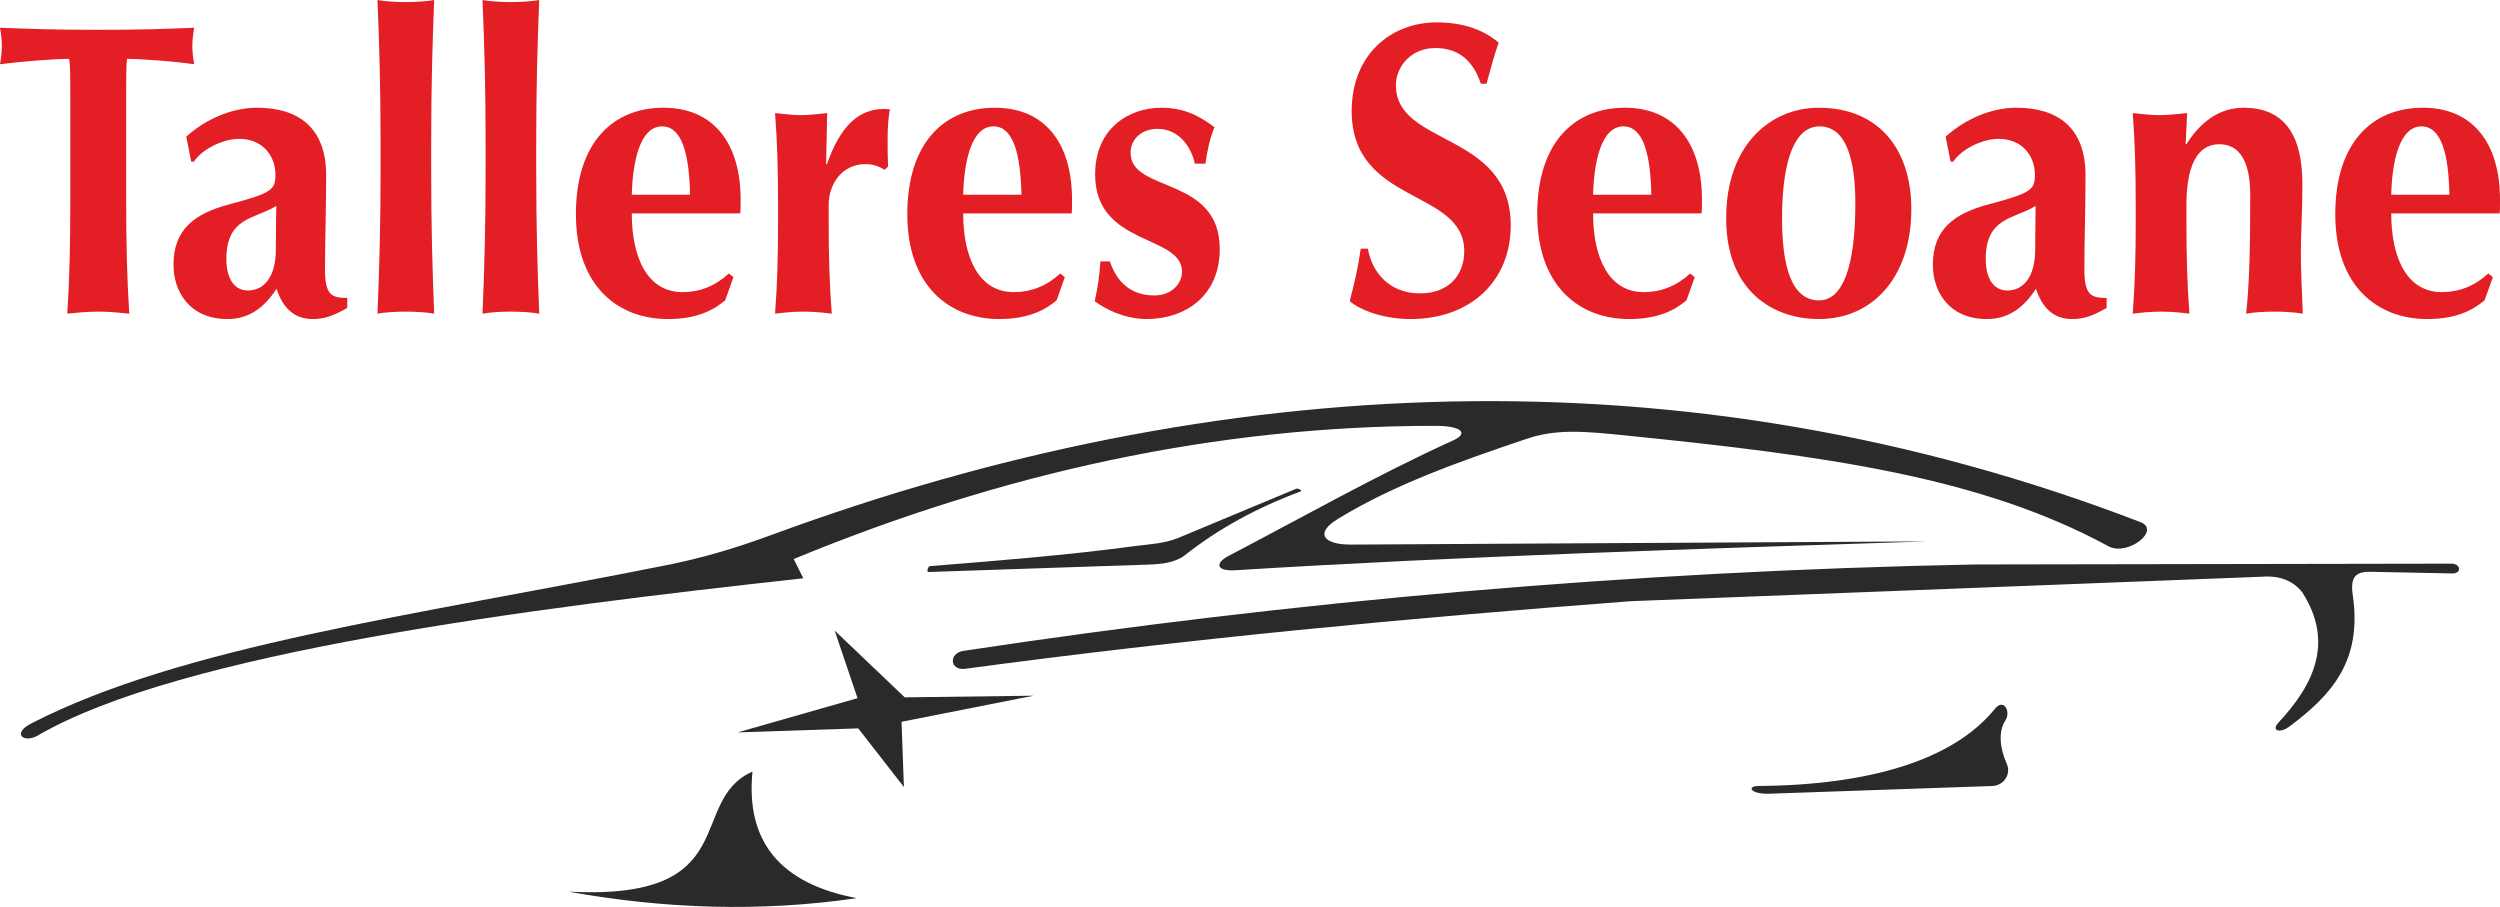 <?xml version="1.0" encoding="UTF-8"?>
<!DOCTYPE svg PUBLIC "-//W3C//DTD SVG 1.1//EN" "http://www.w3.org/Graphics/SVG/1.1/DTD/svg11.dtd">
<!-- Creator: CorelDRAW X8 -->
<svg xmlns="http://www.w3.org/2000/svg" xml:space="preserve" width="60.686mm" height="22.015mm" version="1.1" style="shape-rendering:geometricPrecision; text-rendering:geometricPrecision; image-rendering:optimizeQuality; fill-rule:evenodd; clip-rule:evenodd"
viewBox="0 0 24253 8798"
 xmlns:xlink="http://www.w3.org/1999/xlink">
 <defs>
  <style type="text/css">
   <![CDATA[
    .fil0 {fill:#2B2A29}
    .fil1 {fill:#E31E24;fill-rule:nonzero}
   ]]>
  </style>
 </defs>
 <g id="Capa_x0020_1">
  <path class="fil0" d="M305 7017c1467,-752 3675,-1039 6149,-1532 342,-68 659,-158 1051,-303 4279,-1573 8831,-1820 13260,-117 202,78 -124,335 -311,234 -1241,-675 -2757,-880 -4687,-1075 -384,-39 -662,-66 -950,31 -679,228 -1302,451 -1838,779 -231,141 -135,250 125,249l5590 -31c-2237,73 -4473,142 -6712,280 -179,11 -202,-67 -62,-140 712,-372 1433,-781 2180,-1121 152,-69 74,-140 -171,-140 -2138,-2 -4216,461 -6229,1292l93 187c-2648,290 -6046,720 -7428,1526 -131,76 -257,-18 -60,-119z"/>
  <path class="fil0" d="M9006 5549l2137 -72c122,-4 257,-17 353,-92 325,-256 695,-459 1125,-619 16,-6 -30,-32 -46,-25l-1144 477c-135,56 -281,61 -426,80 -667,90 -1331,141 -1983,194 -20,2 -35,57 -16,57z"/>
  <polygon class="fil0" points="8097,6117 8319,6773 7156,7105 8326,7066 8769,7635 8746,7002 10027,6749 8777,6765 "/>
  <path class="fil0" d="M9347 6314c3209,-485 6479,-774 9815,-838l4619 -8c94,0 102,97 8,95l-791 -16c-121,-2 -203,28 -174,222 97,646 -210,978 -617,1281 -88,65 -177,40 -103,-40 348,-374 539,-783 230,-1265 -90,-114 -222,-164 -396,-150l-6114 237c-2154,163 -4308,366 -6461,656 -149,20 -164,-151 -16,-174z"/>
  <path class="fil0" d="M5515 8650c933,168 1865,199 2798,63 -743,-139 -1080,-548 -1013,-1228 -645,288 -70,1255 -1785,1165z"/>
  <path class="fil0" d="M17062 7625c1068,-9 1886,-248 2292,-750 84,-105 157,28 101,114 -70,107 -56,268 13,420 46,104 -31,212 -140,216l-2165 75c-178,7 -225,-75 -101,-75z"/>
  <path class="fil1" d="M682 1929c0,451 -7,760 -29,1114 80,-8 179,-20 300,-20 121,0 220,12 301,20 -22,-354 -30,-663 -30,-1114l0 -1004c0,-153 0,-298 8,-354 146,0 454,24 652,52 -11,-60 -18,-117 -18,-177 0,-60 7,-116 18,-177 -311,12 -476,20 -931,20 -454,0 -619,-8 -953,-20 11,61 18,117 18,177 0,60 -7,117 -18,177 220,-28 528,-52 671,-52 11,56 11,201 11,354l0 1004z"/>
  <path id="1" class="fil1" d="M1855 1568l26 0c73,-113 271,-221 440,-221 219,0 351,156 351,349 0,145 -36,177 -447,286 -330,88 -542,237 -542,587 0,257 154,526 524,526 223,0 363,-124 476,-293 59,181 169,293 349,293 113,0 198,-28 337,-108l0 -97c-150,0 -216,-24 -216,-277 0,-290 11,-571 11,-913 0,-474 -283,-655 -671,-655 -231,0 -488,101 -686,281l48 242zm821 852c0,261 -110,398 -271,398 -128,0 -209,-109 -209,-306 0,-406 275,-386 484,-514 0,92 -4,189 -4,422z"/>
  <path id="2" class="fil1" d="M3692 1652c0,527 -11,937 -30,1391 62,-12 169,-20 275,-20 106,0 213,8 275,20 -18,-454 -29,-864 -29,-1391l0 -261c0,-527 11,-937 29,-1391 -62,12 -169,20 -275,20 -106,0 -213,-8 -275,-20 19,454 30,864 30,1391l0 261z"/>
  <path id="3" class="fil1" d="M4711 1652c0,527 -11,937 -30,1391 63,-12 169,-20 275,-20 107,0 213,8 275,20 -18,-454 -29,-864 -29,-1391l0 -261c0,-527 11,-937 29,-1391 -62,12 -168,20 -275,20 -106,0 -212,-8 -275,-20 19,454 30,864 30,1391l0 261z"/>
  <path id="4" class="fil1" d="M6129 1889c8,-313 77,-663 294,-663 190,0 264,261 271,663l-565 0zm1052 181c4,-28 4,-64 4,-133 0,-558 -271,-892 -748,-892 -491,0 -850,338 -850,1033 0,704 414,1017 891,1017 275,0 436,-80 557,-181l80 -225 -44 -36c-131,121 -282,181 -450,181 -338,0 -492,-330 -492,-764l1052 0z"/>
  <path id="5" class="fil1" d="M8025 1097c-85,8 -169,20 -253,20 -85,0 -169,-12 -253,-20 22,282 29,567 29,893l0 160c0,326 -7,611 -29,893 66,-8 161,-20 275,-20 113,0 212,12 275,20 -22,-282 -30,-567 -30,-893l0 -160c0,-213 136,-398 356,-398 77,0 139,24 187,56l33 -32c-4,-93 -4,-185 -4,-265 0,-125 7,-209 22,-290 -18,0 -37,-4 -59,-4 -245,0 -425,169 -553,539l-7 -8 11 -491z"/>
  <path id="6" class="fil1" d="M9344 1889c8,-313 77,-663 294,-663 190,0 263,261 271,663l-565 0zm1052 181c4,-28 4,-64 4,-133 0,-558 -271,-892 -748,-892 -491,0 -850,338 -850,1033 0,704 414,1017 891,1017 274,0 436,-80 557,-181l80 -225 -44 -36c-132,121 -282,181 -451,181 -337,0 -491,-330 -491,-764l1052 0z"/>
  <path id="7" class="fil1" d="M10675 2536c-7,129 -26,258 -55,386 103,77 290,173 506,173 363,0 707,-217 707,-679 0,-712 -865,-543 -865,-933 0,-140 114,-233 261,-233 230,0 337,209 362,338l103 0c15,-117 44,-249 88,-354 -165,-125 -315,-189 -517,-189 -304,0 -641,193 -641,647 0,700 843,579 843,945 0,112 -99,229 -268,229 -256,0 -374,-161 -432,-330l-92 0z"/>
  <path id="8" class="fil1" d="M14421 812c48,-177 74,-273 118,-398 -140,-121 -338,-197 -601,-197 -437,0 -825,306 -825,860 0,913 1092,752 1092,1359 0,225 -143,410 -429,410 -297,0 -465,-201 -506,-434l-69 0c-26,181 -59,325 -107,510 107,89 327,173 591,173 583,0 971,-370 971,-908 0,-913 -1114,-764 -1114,-1359 0,-193 157,-362 381,-362 224,0 366,117 443,346l55 0z"/>
  <path id="9" class="fil1" d="M15455 1889c8,-313 77,-663 294,-663 190,0 263,261 271,663l-565 0zm1052 181c4,-28 4,-64 4,-133 0,-558 -271,-892 -748,-892 -491,0 -850,338 -850,1033 0,704 414,1017 891,1017 274,0 436,-80 557,-181l80 -225 -44 -36c-132,121 -282,181 -451,181 -337,0 -491,-330 -491,-764l1052 0z"/>
  <path id="10" class="fil1" d="M16746 2118c0,712 461,977 898,977 528,0 898,-410 898,-1065 0,-603 -334,-985 -898,-985 -462,0 -898,354 -898,1073zm1253 -148c0,623 -124,944 -352,944 -271,0 -359,-341 -359,-792 0,-607 139,-896 363,-896 242,0 348,281 348,744z"/>
  <path id="11" class="fil1" d="M18923 1568l26 0c73,-113 271,-221 440,-221 220,0 352,156 352,349 0,145 -37,177 -448,286 -330,88 -542,237 -542,587 0,257 154,526 524,526 224,0 363,-124 477,-293 58,181 168,293 348,293 114,0 198,-28 337,-108l0 -97c-150,0 -216,-24 -216,-277 0,-290 11,-571 11,-913 0,-474 -282,-655 -671,-655 -231,0 -488,101 -686,281l48 242zm821 852c0,261 -110,398 -271,398 -128,0 -209,-109 -209,-306 0,-406 275,-386 484,-514 0,92 -4,189 -4,422z"/>
  <path id="12" class="fil1" d="M21218 1097c-95,8 -180,20 -268,20 -88,0 -172,-12 -260,-20 22,282 29,567 29,893l0 160c0,326 -7,611 -29,893 66,-8 161,-20 275,-20 114,0 213,12 275,20 -22,-282 -29,-567 -29,-893l0 -160c0,-370 99,-591 319,-591 190,0 300,157 300,490 0,479 -7,864 -40,1154 62,-12 168,-20 275,-20 106,0 212,8 275,20 -8,-205 -19,-414 -19,-583 0,-209 15,-402 15,-675 0,-515 -205,-740 -572,-740 -231,0 -418,137 -553,354l-8 0 15 -302z"/>
  <path id="13" class="fil1" d="M23198 1889c7,-313 77,-663 293,-663 190,0 264,261 271,663l-564 0zm1052 181c3,-28 3,-64 3,-133 0,-558 -271,-892 -748,-892 -491,0 -850,338 -850,1033 0,704 414,1017 891,1017 275,0 436,-80 557,-181l81 -225 -44 -36c-132,121 -283,181 -451,181 -338,0 -491,-330 -491,-764l1052 0z"/>
 </g>
</svg>

